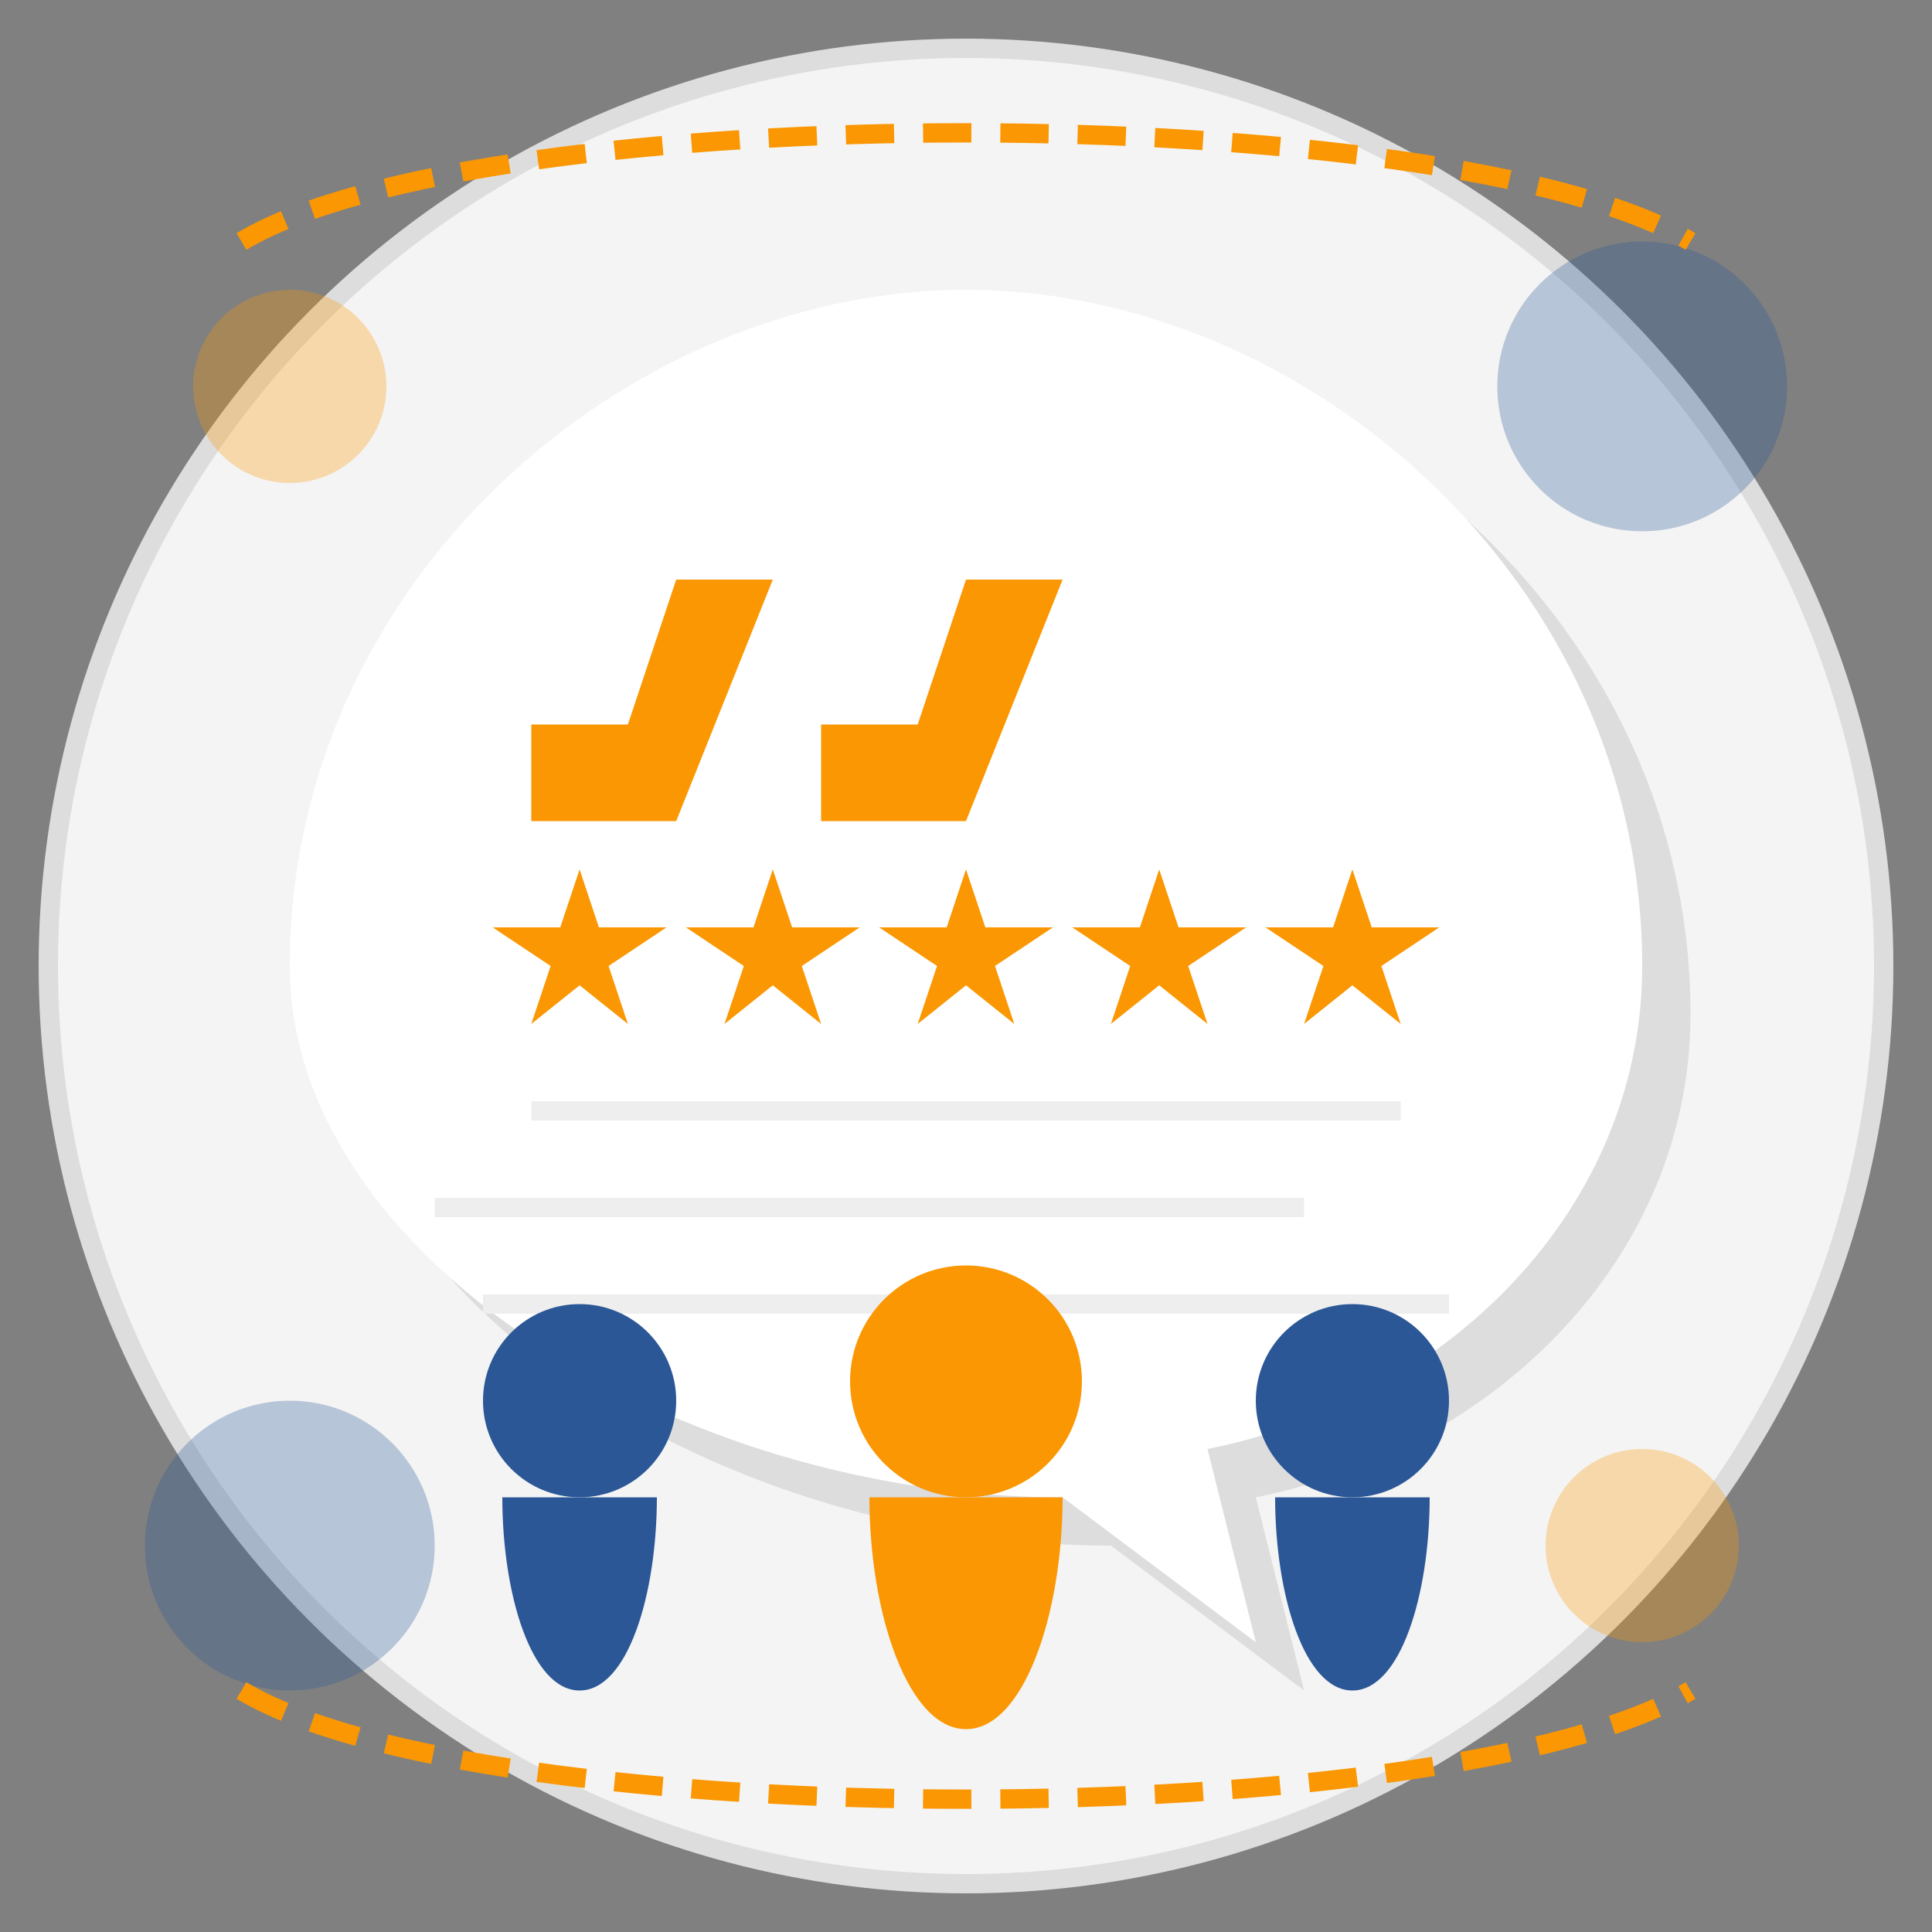 <svg xmlns="http://www.w3.org/2000/svg" viewBox="0 0 200 200">
  <rect x="0" y="0" width="200" height="200" fill="#808080" stroke="none"/>
  <defs>
    <style>
      .primary-color {
        fill: #fa9702;
      }
      .secondary-color {
        fill: #2b5797;
      }
      .light-color {
        fill: #f4f4f4;
      }
      .dark-color {
        fill: #333;
      }
      .white {
        fill: #fff;
      }
      .shadow {
        fill: #ddd;
      }
    </style>
  </defs>
  
  <!-- Background -->
  <circle class="light-color" cx="100" cy="100" r="95" stroke="#ddd" stroke-width="2"/>
  
  <!-- Quote bubble -->
  <g transform="translate(100, 85)">
    <!-- Shadow -->
    <path class="shadow" d="M-70,15 C-70,-25 -35,-55 0,-55 C35,-55 70,-25 70,15 C70,40 50,60 25,65 L30,85 L10,70 C-30,70 -70,45 -70,15 Z" 
    transform="translate(5, 5)"/>
    
    <!-- Bubble -->
    <path class="white" d="M-70,15 C-70,-25 -35,-55 0,-55 C35,-55 70,-25 70,15 C70,40 50,60 25,65 L30,85 L10,70 C-30,70 -70,45 -70,15 Z"/>
    
    <!-- Quote marks -->
    <path class="primary-color" d="M-45,-10 L-35,-10 L-30,-25 L-20,-25 L-30,0 L-45,0 Z"/>
    <path class="primary-color" d="M-15,-10 L-5,-10 L0,-25 L10,-25 L0,0 L-15,0 Z"/>
    
    <!-- Stars -->
    <g transform="translate(0, 15)">
      <polygon class="primary-color" points="0,-10 2,-4 9,-4 3,0 5,6 0,2 -5,6 -3,0 -9,-4 -2,-4"/>
      <polygon class="primary-color" points="20,-10 22,-4 29,-4 23,0 25,6 20,2 15,6 17,0 11,-4 18,-4"/>
      <polygon class="primary-color" points="40,-10 42,-4 49,-4 43,0 45,6 40,2 35,6 37,0 31,-4 38,-4"/>
      <polygon class="primary-color" points="-20,-10 -18,-4 -11,-4 -17,0 -15,6 -20,2 -25,6 -23,0 -29,-4 -22,-4"/>
      <polygon class="primary-color" points="-40,-10 -38,-4 -31,-4 -37,0 -35,6 -40,2 -45,6 -43,0 -49,-4 -42,-4"/>
    </g>
    
    <!-- Text lines -->
    <line x1="-45" y1="30" x2="45" y2="30" stroke="#eee" stroke-width="2"/>
    <line x1="-55" y1="40" x2="35" y2="40" stroke="#eee" stroke-width="2"/>
    <line x1="-50" y1="50" x2="50" y2="50" stroke="#eee" stroke-width="2"/>
  </g>
  
  <!-- People silhouettes -->
  <g transform="translate(100, 155)">
    <!-- Person 1 -->
    <g transform="translate(-40, 0)">
      <circle class="secondary-color" cx="0" cy="-10" r="10"/>
      <path class="secondary-color" d="M-8,0 C-8,10 -5,20 0,20 C5,20 8,10 8,0 Z"/>
    </g>
    
    <!-- Person 2 (center, slightly larger) -->
    <g transform="translate(0, 0)">
      <circle class="primary-color" cx="0" cy="-12" r="12"/>
      <path class="primary-color" d="M-10,0 C-10,12 -6,24 0,24 C6,24 10,12 10,0 Z"/>
    </g>
    
    <!-- Person 3 -->
    <g transform="translate(40, 0)">
      <circle class="secondary-color" cx="0" cy="-10" r="10"/>
      <path class="secondary-color" d="M-8,0 C-8,10 -5,20 0,20 C5,20 8,10 8,0 Z"/>
    </g>
  </g>
  
  <!-- Decorative elements -->
  <g>
    <!-- Circle accents -->
    <circle cx="30" cy="40" r="10" class="primary-color" opacity="0.3"/>
    <circle cx="170" cy="40" r="15" class="secondary-color" opacity="0.3"/>
    <circle cx="30" cy="160" r="15" class="secondary-color" opacity="0.3"/>
    <circle cx="170" cy="160" r="10" class="primary-color" opacity="0.3"/>
    
    <!-- Curved line -->
    <path d="M25,25 C50,10 150,10 175,25" stroke="#fa9702" stroke-width="2" fill="none" stroke-dasharray="5,3"/>
    <path d="M25,175 C50,190 150,190 175,175" stroke="#fa9702" stroke-width="2" fill="none" stroke-dasharray="5,3"/>
  </g>
</svg>
